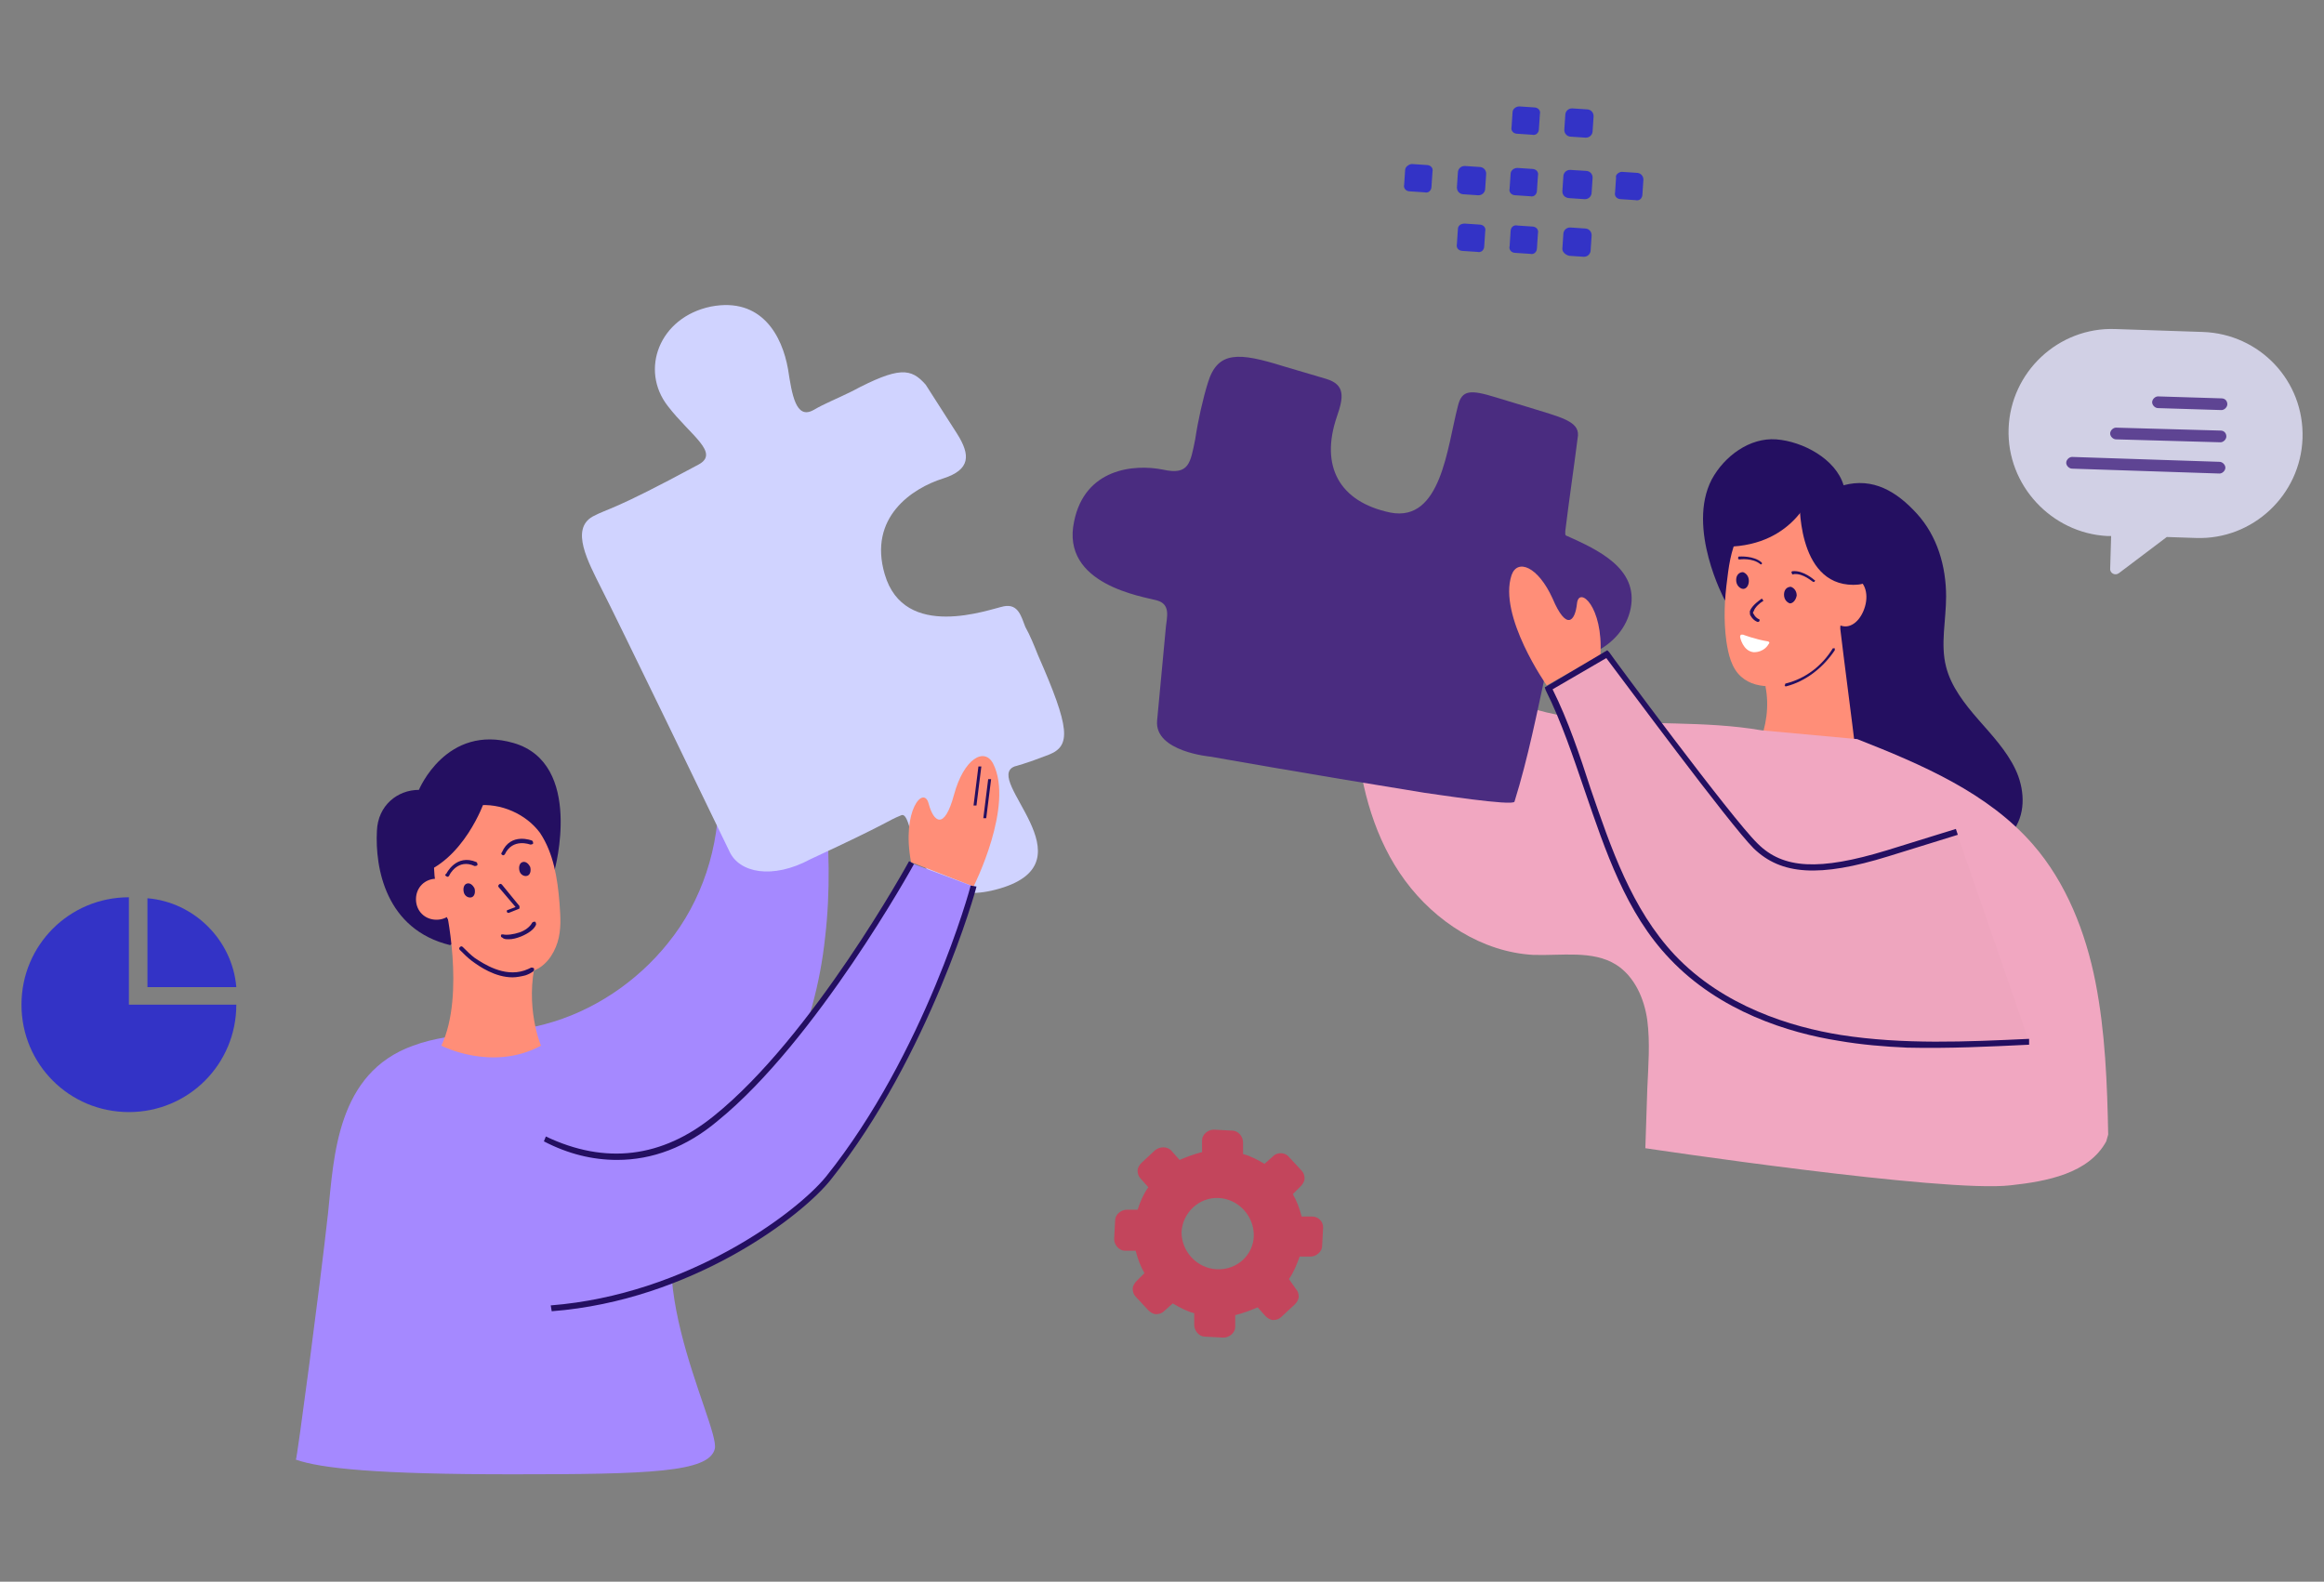 <?xml version="1.0" encoding="utf-8"?>
<!-- Generator: Adobe Illustrator 27.7.0, SVG Export Plug-In . SVG Version: 6.00 Build 0)  -->
<svg version="1.1" id="Layer_1" xmlns="http://www.w3.org/2000/svg" xmlns:xlink="http://www.w3.org/1999/xlink" x="0px" y="0px"
	 viewBox="0 0 238 162" style="enable-background:new 0 0 238 162;" xml:space="preserve">
<rect x="0" y="0" width="238" height="162" fill="#808080" stroke="none"/>
<style type="text/css">
	.st0{clip-path:url(#SVGID_00000025403269456535705310000011012908608267553971_);}
	.st1{fill:#A589FF;}
	.st2{fill:#D0D3FF;}
	.st3{fill:#FF8E78;}
	.st4{fill:#240F61;}
	.st5{fill:#3333C6;}
	.st6{fill:#F1A7C1;}
	.st7{fill:#4A2C80;}
	.st8{fill:#EEA5BE;}
	.st9{fill-rule:evenodd;clip-rule:evenodd;fill:#3333C6;}
	.st10{fill:#C3455C;}
	.st11{fill-rule:evenodd;clip-rule:evenodd;fill:#D1D0E5;}
	.st12{fill:#5E4493;}
	.st13{fill:#FFFFFF;}
</style>
<g>
	<defs>
		<rect id="SVGID_1_" x="2.2" y="10.9" width="233.6" height="140.2"/>
	</defs>
	<clipPath id="SVGID_00000034066587997945166660000014557863978256841399_">
		<use xlink:href="#SVGID_1_"  style="overflow:visible;"/>
	</clipPath>
	<g style="clip-path:url(#SVGID_00000034066587997945166660000014557863978256841399_);">
		<path class="st1" d="M33.6,124.2c0.6-5.8,0.9-14.3,8.7-17.1c4.3-1.6,9.1-1,13.5-2.2c4.9-1.3,9.4-4.3,12.6-8.3
			c3.5-4.3,5.3-9.9,5.2-15.5c-0.1-2.9-1.6-7.5-0.2-10c1.5-2.8,5.9-2.4,9-3.3c1.6,9.3,3.2,18.8,2.1,28.2c-1,9.4-5,18.9-12.6,24.5
			c-8.1,7.6,1.9,25.5,1.3,27.9c-0.6,2.4-6.7,2.6-20.7,2.6s-19.6-0.6-22.2-1.5C30.4,149.6,32.8,131.5,33.6,124.2L33.6,124.2z"/>
		<path class="st2" d="M68.4,41.6c2.3,3,5.4,4.8,3.1,6c-8.9,4.8-9.1,4.4-10.8,5.3c-2.3,1.3-0.5,4.6,0.9,7.4
			c1.4,2.7,12,24.6,13.1,26.9c1,2.2,4.4,2.9,8.3,0.8c8.4-3.9,7.8-3.9,9.3-4.5c1.5-0.6,0.6,10.3,10.1,7.5c9.5-2.8-1.8-11.2,1.5-12.5
			c0,0,1.2-0.3,3.5-1.2c2.3-0.9,2.2-2.7-1.1-10.2c-0.4-1-0.8-2-1.3-2.9c-0.4-1-0.7-2.4-2.2-2.1c-1.5,0.3-10.2,3.6-12.2-3.3
			C88.9,53,93.4,50,96.6,49c2.8-0.9,2.8-2.4,1.4-4.6l-3.2-5c-1.5-1.7-2.7-1.9-7.6,0.7c-1.4,0.7-2.7,1.2-3.9,1.9
			c-1.8,1-2.2-1.6-2.6-4.2c-0.6-3.4-2.7-7.4-7.9-6.4C67.5,32.5,65.5,37.9,68.4,41.6L68.4,41.6z"/>
		<path class="st3" d="M99.7,90.8c0,0,4.2-8.3,2-12.6c-0.9-1.7-3-0.5-4,3.2c-1,3.7-2.1,2.8-2.6,0.9c-0.5-1.9-2.8,0.7-1.8,6
			L99.7,90.8z"/>
		<path class="st4" d="M101.2,79.8l-0.5,4l0.3,0l0.5-4L101.2,79.8z"/>
		<path class="st4" d="M100.2,78.5l-0.5,4l0.3,0l0.5-4L100.2,78.5z"/>
		<path class="st4" d="M46.1,96.8c-6.6-1.6-7.7-7.9-7.5-11.7c0.1-2.6,2.1-4.2,4.3-4.2c0,0,2.8-6.8,9.7-4.8c7.2,2.1,4.2,13,4.2,13"/>
		<path class="st3" d="M55.3,85.3c1.4,2.1,1.8,4.7,2,7.2c0.1,1.4,0.2,2.7-0.2,4c-0.4,1.3-1.3,2.6-2.7,3c-1.8,0.6-3.8-0.2-5.2-1.4
			c-3.3-2.6-5.1-6.6-4.7-10.7c0.2-2.1,1.8-4.4,4.3-4.9C51.3,82.2,53.9,83.4,55.3,85.3L55.3,85.3z"/>
		<path class="st3" d="M54.9,98.3c-1.2,4.8,0.5,8.8,0.5,8.8c-5,2.7-10.2,0-10.2,0c2.5-5.3,0.4-14.4,0.4-14.4S49.8,92.3,54.9,98.3z"
			/>
		<path class="st1" d="M50.3,113.2c3.6,2.7,12.8,9.6,23,1.4c10.2-8.2,20-26.2,20-26.2l6.4,2.4c0,0-4.6,17.1-14.9,29.9
			c-3.9,4.8-24.5,20.3-47.5,10"/>
		<path class="st4" d="M63.2,118.8c3.6,0,7.1-1.3,10.3-4c10.1-8.2,20-26.1,20.1-26.3l-0.5-0.3c-0.1,0.2-9.9,18-20,26.1
			c-5.3,4.3-11.1,5-17.2,2.1l-0.2,0.5C58.2,118.2,60.7,118.8,63.2,118.8L63.2,118.8z"/>
		<path class="st4" d="M56.5,134.3c14.3-1.1,25.6-9.7,28.6-13.5c10.1-12.7,14.9-29.8,14.9-30l-0.6-0.1c0,0.2-4.7,17.2-14.8,29.8
			c-3,3.7-14.2,12.1-28.2,13.2L56.5,134.3L56.5,134.3z"/>
		<path class="st5" d="M13.2,102.9v-11c-6.1,0-11,4.9-11,11c0,6.1,4.9,11,11,11c6.1,0,11-4.9,11-11H13.2z"/>
		<path class="st5" d="M15.1,101.1v-9.1c4.8,0.4,8.7,4.3,9.1,9.1H15.1z"/>
		<path class="st4" d="M54,89.7c0.3-0.1,0.4-0.5,0.3-0.9c-0.2-0.4-0.5-0.6-0.8-0.5c-0.3,0.1-0.4,0.5-0.3,0.9S53.7,89.8,54,89.7z"/>
		<path class="st4" d="M48.3,91.9c0.3-0.1,0.4-0.5,0.3-0.9c-0.2-0.4-0.5-0.6-0.8-0.5c-0.3,0.1-0.4,0.5-0.3,0.9
			C47.6,91.8,48,92,48.3,91.9z"/>
		<path class="st4" d="M51.5,87.6c0.1,0,0.1,0,0.2-0.1c0.8-1.7,2.6-1,2.6-1c0.1,0,0.2,0,0.3-0.1c0-0.1,0-0.2-0.1-0.3
			c0,0-2.2-0.9-3.1,1.2C51.3,87.4,51.3,87.5,51.5,87.6C51.4,87.6,51.5,87.6,51.5,87.6L51.5,87.6z"/>
		<path class="st4" d="M45.8,89.8c0.1,0,0.1,0,0.2-0.1c0-0.1,0.9-1.8,2.6-1c0.1,0,0.2,0,0.3-0.1c0-0.1,0-0.2-0.1-0.3
			c-2.1-0.9-3.1,1.2-3.1,1.2C45.5,89.6,45.6,89.7,45.8,89.8C45.7,89.8,45.7,89.8,45.8,89.8L45.8,89.8z"/>
		<path class="st4" d="M52.1,93.5C52.1,93.5,52.2,93.5,52.1,93.5l1-0.4c0.1,0,0.1-0.1,0.1-0.1c0-0.1,0-0.1,0-0.2l-1.8-2.2
			c-0.1-0.1-0.2-0.1-0.3,0c-0.1,0.1-0.1,0.2,0,0.3l1.7,2L52,93.2c-0.1,0-0.1,0.1-0.1,0.2C52,93.5,52,93.5,52.1,93.5L52.1,93.5z"/>
		<path class="st4" d="M52.1,96.2c0.4,0,0.8-0.1,1.3-0.3c0.7-0.3,1.3-0.7,1.5-1.2c0-0.1,0-0.2-0.1-0.3c-0.1,0-0.2,0-0.3,0.1
			c-0.2,0.4-0.7,0.8-1.3,1c-0.6,0.2-1.3,0.3-1.7,0.2c-0.1,0-0.2,0-0.2,0.1c0,0.1,0,0.2,0.1,0.2C51.6,96.2,51.8,96.2,52.1,96.2
			L52.1,96.2z"/>
		<path class="st4" d="M52.5,100.1c0.4,0,0.9-0.1,1.3-0.2c0.3-0.1,0.5-0.2,0.8-0.4c0.1-0.1,0.1-0.2,0.1-0.3
			c-0.1-0.1-0.2-0.1-0.3-0.1c-0.2,0.1-0.4,0.2-0.7,0.3c-2.1,0.7-4.2-0.7-5.1-1.3c-0.4-0.3-0.8-0.7-1.2-1.1c-0.1-0.1-0.2-0.1-0.3,0
			c-0.1,0.1-0.1,0.2,0,0.3c0.4,0.4,0.8,0.8,1.2,1.1C49.1,99,50.7,100.1,52.5,100.1L52.5,100.1z"/>
		<path class="st3" d="M44.7,94.2c1.2,0,2.1-0.9,2.1-2.1c0-1.2-0.9-2.1-2.1-2.1c-1.2,0-2.1,0.9-2.1,2.1
			C42.6,93.3,43.5,94.2,44.7,94.2z"/>
		<path class="st4" d="M49.6,82.1c0,0-2.1,6.1-6.8,7.5l-0.9-6.5L49.6,82.1z"/>
		<path class="st4" d="M206.3,84.9c1.2-1.8,1-4.2,0.1-6.1c-0.9-1.9-2.4-3.5-3.8-5.1c-1.4-1.6-2.8-3.4-3.3-5.4c-0.6-2.3,0-4.8,0-7.2
			c0-3.1-0.9-6.2-3-8.5c-2.1-2.3-4.5-3.7-7.5-2.9c-0.8-2.7-4.2-4.5-6.9-4.7s-5.3,1.7-6.6,4.1c-2.6,5,1.3,12.3,1.3,12.3l7.2,8.3
			l-0.3,9.5l-0.2,4.8L206.3,84.9z"/>
		<path class="st3" d="M189,60.5c0-0.6,0.2-1.1,0.1-1.8c-0.2-1.6-0.8-3.1-1.7-4.4c-2.3-3-6.9-3.4-9.1,0c-0.9,1.5-1.2,3.2-1.4,4.9
			c-0.3,2.2-0.4,4.3-0.1,6.5c0.2,1.3,0.5,2.7,1.5,3.6c0.9,0.8,2,1,3.2,1c2.5-0.1,4.9-1.7,6.2-3.8C188.6,65,189,60.5,189,60.5
			L189,60.5z"/>
		<path class="st3" d="M191,62.1c0.4-1.4-0.1-2.7-1.1-2.9c-1-0.3-2.1,0.6-2.4,2c-0.4,1.4,0.1,2.7,1.1,2.9
			C189.6,64.4,190.6,63.5,191,62.1z"/>
		<path class="st3" d="M180.8,70.3c0.4,2,0.1,4.1-0.7,6c1,1.6,2.8,2.8,4.7,3c1.9,0.2,3.9-0.5,5.3-1.8c-0.5-4.2-1.2-9.4-1.7-13.6"/>
		<path class="st6" d="M180.4,74.8c-5.8-1-11.8-0.5-17.6-1.1c-5.9-0.6-12-2.6-15.5-7.3c-1.1-1.5-1.9-3.1-3.1-4.5
			c-1.2-1.4-3.1-2.4-4.9-1.9c-0.4,5.2-0.9,10.4-0.4,15.6c0.5,5.2,1.9,10.4,5,14.6c3.1,4.2,7.9,7.3,13.1,7.6c2.9,0.1,6.1-0.5,8.5,1
			c1.9,1.2,2.9,3.5,3.2,5.7c0.3,2.3,0.1,4.7,0,7l-0.2,6.1c0,0,30.6,4.6,37.4,3.8c3.7-0.4,8-1.2,9.8-4.5l0.2-0.7
			c-0.1-5.2-0.3-10.5-1.3-15.6c-1-5.1-3-10.2-6.4-14.1c-4.6-5.3-11.4-8.2-18-10.8"/>
		<path class="st7" d="M119.1,48.1c-3-0.6-8-0.1-9.1,5.3c-1.4,6.5,7.1,7.7,8.5,8.1c1.4,0.4,1,1.7,0.9,2.7c-0.3,3.2-0.6,6.4-0.9,9.6
			c-0.3,3.2,5.5,3.7,5.5,3.7s9.5,1.7,21.9,3.7c0.8,0.1,9.1,1.4,9.2,0.9c1.4-4.5,2.3-9.1,3.3-13.7c0-0.2,0.1-0.4,0.2-0.5
			c0.2-0.3,0.6-0.4,0.9-0.4c1.3,0,2.6-0.1,3.8-0.7c1.9-0.9,3.3-2.5,3.7-4.5c0.8-4.1-3.4-6-6.5-7.4c-0.1,0-0.2-0.1-0.2-0.2
			c0-0.1,0-0.2,0-0.3c0.4-3.3,0.9-6.6,1.3-9.8c0.1-1.5-1.9-1.9-5.1-2.9l-3.3-1c-2.6-0.8-3.5-0.8-3.9,0.9c-1.1,4.2-1.7,11.9-6.9,10.9
			c-5.3-1.1-7.2-4.8-5.5-9.8c0.7-2,0.9-3.3-1.1-3.9l-4.4-1.3c-4.5-1.4-6.7-1.6-7.7,1.7c-0.5,1.6-1,3.8-1.3,5.8
			C121.9,47.4,121.8,48.7,119.1,48.1L119.1,48.1z"/>
		<path class="st3" d="M158.4,70.2c0,0-5-7.1-3.6-11.3c0.6-1.7,2.7-0.9,4.2,2.4c1.4,3.3,2.3,2.4,2.5,0.5c0.2-1.8,2.7,0.3,2.4,5.3
			L158.4,70.2z"/>
		<path class="st8" d="M207.8,106.7c-6.5,0.3-13,0.7-19.4-0.4c-6.4-1.1-12.7-3.6-17.1-8.3c-7-7.4-8.2-18.4-12.7-27.5l6-3.5
			c0,0,12.5,17.1,15.2,19.7c2.6,2.6,6.3,2.9,13.5,0.8l7.1-2.2"/>
		<path class="st4" d="M195.3,107.3c-2.3-0.1-4.7-0.3-7-0.7c-5.1-0.8-12.2-3-17.3-8.4c-4.5-4.7-6.6-11.1-8.7-17.2
			c-1.2-3.5-2.4-7.1-4-10.3l-0.1-0.3l6.4-3.8l0.2,0.2c0.1,0.2,12.6,17.1,15.2,19.6c2.6,2.6,6.3,2.8,13.2,0.7l7.1-2.2l0.2,0.6
			l-7.1,2.2c-7.1,2.2-11,1.9-13.8-0.8c-2.5-2.5-13.5-17.4-15.1-19.5l-5.5,3.2c1.6,3.2,2.8,6.8,3.9,10.2c2.1,6.1,4.2,12.3,8.6,17
			c5,5.3,12,7.4,17,8.2c6.4,1,12.9,0.7,19.3,0.4l0,0.6C203.7,107.2,199.5,107.4,195.3,107.3L195.3,107.3z"/>
		<path class="st9" d="M144.6,16.8l1.5,0.1c0.4,0,0.7,0.3,0.6,0.7l-0.1,1.5c0,0.4-0.3,0.7-0.7,0.6l-1.5-0.1c-0.4,0-0.7-0.3-0.6-0.7
			l0.1-1.5C143.9,17.1,144.3,16.8,144.6,16.8z"/>
		<path class="st5" d="M149.2,19.2l0.1-1.5c0-0.4,0.3-0.7,0.7-0.7l1.5,0.1c0.4,0,0.7,0.3,0.7,0.7l-0.1,1.5c0,0.4-0.3,0.7-0.7,0.7
			l-1.5-0.1C149.5,19.9,149.2,19.6,149.2,19.2z"/>
		<path class="st9" d="M155.4,17.2l1.5,0.1c0.4,0,0.7,0.3,0.6,0.7l-0.1,1.5c0,0.4-0.3,0.7-0.7,0.6l-1.5-0.1c-0.4,0-0.7-0.3-0.6-0.7
			l0.1-1.5C154.7,17.5,155,17.2,155.4,17.2z"/>
		<path class="st5" d="M160,19.6l0.1-1.5c0-0.4,0.3-0.7,0.7-0.7l1.6,0.1c0.4,0,0.7,0.3,0.7,0.7l-0.1,1.5c0,0.4-0.3,0.7-0.7,0.7
			l-1.5-0.1C160.3,20.3,160,20,160,19.6L160,19.6z"/>
		<path class="st9" d="M166.1,17.6l1.5,0.1c0.4,0,0.7,0.3,0.7,0.7l-0.1,1.5c0,0.4-0.3,0.7-0.7,0.6l-1.5-0.1c-0.4,0-0.7-0.3-0.6-0.7
			l0.1-1.5C165.4,17.9,165.8,17.6,166.1,17.6z"/>
		<path class="st9" d="M150,22.9l1.5,0.1c0.4,0,0.7,0.3,0.6,0.7l-0.1,1.5c0,0.4-0.3,0.7-0.7,0.6l-1.5-0.1c-0.4,0-0.7-0.3-0.6-0.7
			l0.1-1.5C149.3,23.1,149.6,22.9,150,22.9L150,22.9z"/>
		<path class="st9" d="M155.4,23.1l1.5,0.1c0.4,0,0.7,0.3,0.6,0.7l-0.1,1.5c0,0.4-0.3,0.7-0.7,0.6l-1.5-0.1c-0.4,0-0.7-0.3-0.6-0.7
			l0.1-1.5C154.7,23.3,155,23,155.4,23.1L155.4,23.1z"/>
		<path class="st5" d="M160,25.5l0.1-1.5c0-0.4,0.3-0.7,0.7-0.7l1.5,0.1c0.4,0,0.7,0.3,0.7,0.7l-0.1,1.5c0,0.4-0.3,0.7-0.7,0.7
			l-1.5-0.1C160.3,26.1,160,25.8,160,25.5z"/>
		<path class="st9" d="M155.6,10.9l1.5,0.1c0.4,0,0.7,0.3,0.6,0.7l-0.1,1.5c0,0.4-0.3,0.7-0.7,0.6l-1.5-0.1c-0.4,0-0.7-0.3-0.6-0.7
			l0.1-1.5C154.9,11.2,155.2,10.9,155.6,10.9z"/>
		<path class="st5" d="M160.3,11.8l-0.1,1.5c0,0.4,0.3,0.7,0.7,0.7l1.5,0.1c0.4,0,0.7-0.3,0.7-0.7l0.1-1.5c0-0.4-0.3-0.7-0.7-0.7
			l-1.5-0.1C160.6,11.1,160.3,11.4,160.3,11.8z"/>
		<path class="st10" d="M134.4,124.6l-1.1,0c-0.2-0.8-0.5-1.6-0.9-2.3l0.8-0.8c0.2-0.2,0.4-0.5,0.4-0.8c0-0.3-0.1-0.6-0.3-0.8
			l-1.3-1.4c-0.4-0.5-1.2-0.5-1.6-0.1l-0.9,0.8c-0.7-0.4-1.4-0.8-2.2-1l0-1.2c0-0.6-0.5-1.2-1.1-1.2l-1.9-0.1
			c-0.6,0-1.2,0.5-1.2,1.1l0,1.2c-0.8,0.2-1.6,0.5-2.3,0.8l-0.8-0.9c-0.4-0.5-1.2-0.5-1.7-0.1l-1.4,1.3c-0.2,0.2-0.4,0.5-0.4,0.8
			c0,0.3,0.1,0.6,0.3,0.8l0.8,0.9c-0.5,0.7-0.8,1.4-1.1,2.3l-1.1,0c-0.6,0-1.2,0.5-1.2,1.1l-0.1,1.9c0,0.6,0.5,1.2,1.1,1.2l1.1,0
			c0.2,0.8,0.5,1.6,0.9,2.3l-0.8,0.8c-0.2,0.2-0.4,0.5-0.4,0.8c0,0.3,0.1,0.6,0.3,0.8l1.3,1.4c0.2,0.2,0.5,0.4,0.8,0.4
			c0.3,0,0.6-0.1,0.8-0.3l0.9-0.8c0.7,0.4,1.4,0.8,2.2,1l0,1.2c0,0.6,0.5,1.2,1.1,1.2l1.9,0.1c0.6,0,1.2-0.5,1.2-1.1l0-1.2
			c0.8-0.2,1.6-0.5,2.3-0.8l0.8,0.9c0.2,0.2,0.5,0.4,0.8,0.4c0.3,0,0.6-0.1,0.8-0.3l1.4-1.3c0.2-0.2,0.4-0.5,0.4-0.8
			c0-0.3-0.1-0.6-0.3-0.8L132,131c0.5-0.7,0.8-1.5,1.1-2.3l1.1,0c0.6,0,1.2-0.5,1.2-1.1l0.1-1.9C135.5,125.1,135,124.6,134.4,124.6
			L134.4,124.6z M124.6,130c-2-0.1-3.6-1.8-3.6-3.8c0.1-2,1.8-3.6,3.8-3.5c2,0.1,3.6,1.8,3.6,3.8C128.4,128.5,126.7,130.1,124.6,130
			z"/>
		<path class="st11" d="M205.7,43.9c0.2-5.8,5.1-10.4,10.9-10.2l9,0.3c5.8,0.2,10.4,5,10.2,10.9c-0.2,5.8-5.1,10.4-10.9,10.2l-3-0.1
			l-4.9,3.7c-0.4,0.3-0.9,0-0.9-0.4l0.1-3.4h-0.4C210.1,54.6,205.5,49.7,205.7,43.9L205.7,43.9z"/>
		<path class="st12" d="M227.5,40.8l-6.5-0.2c-0.3,0-0.6,0.3-0.6,0.6c0,0.3,0.3,0.6,0.6,0.6l6.5,0.2c0.3,0,0.6-0.3,0.6-0.6
			C228.1,41.1,227.9,40.8,227.5,40.8z"/>
		<path class="st12" d="M227.4,44.1l-10.7-0.3c-0.3,0-0.6,0.3-0.6,0.6c0,0.3,0.3,0.6,0.6,0.6l10.7,0.3c0.3,0,0.6-0.3,0.6-0.6
			C228,44.4,227.8,44.1,227.4,44.1z"/>
		<path class="st12" d="M227.3,47.3l-15.1-0.5c-0.3,0-0.6,0.3-0.6,0.6c0,0.3,0.3,0.6,0.6,0.6l15.1,0.5c0.3,0,0.6-0.3,0.6-0.6
			C227.9,47.6,227.6,47.3,227.3,47.3z"/>
		<path class="st13" d="M181.2,65.8c0,0-0.1-0.1-0.1-0.1c-1.3-0.2-2.6-0.7-2.6-0.7c-0.1,0-0.1,0-0.2,0c0,0-0.1,0.1-0.1,0.2
			c0,0.1,0.3,1.5,1.4,1.6h0c1.1,0,1.5-0.8,1.5-0.8C181.2,65.9,181.2,65.8,181.2,65.8L181.2,65.8z"/>
		<path class="st4" d="M184.3,51c0,0-0.4,8.9,5.5,8.9C195.7,59.9,184.3,51,184.3,51z"/>
		<path class="st4" d="M185.7,50.1c0,0-1.7,5.8-8.9,5.9C176.9,56,176.9,49.8,185.7,50.1z"/>
		<path class="st4" d="M184,61c0-0.5-0.3-0.8-0.6-0.9c-0.4,0-0.7,0.3-0.7,0.8c0,0.5,0.3,0.8,0.6,0.9C183.6,61.8,183.9,61.5,184,61z"
			/>
		<path class="st4" d="M179.1,59.5c0-0.5-0.3-0.8-0.6-0.9c-0.4,0-0.7,0.3-0.7,0.8c0,0.5,0.3,0.8,0.6,0.9
			C178.8,60.4,179.1,60,179.1,59.5z"/>
		<path class="st4" d="M185.7,59.6c0,0,0.1,0,0.1,0c0.1-0.1,0.1-0.2,0-0.2c0,0-1.1-1-2.2-0.9c-0.1,0-0.2,0.1-0.1,0.2
			c0,0.1,0.1,0.2,0.2,0.1C184.7,58.7,185.6,59.6,185.7,59.6C185.6,59.6,185.7,59.6,185.7,59.6L185.7,59.6z"/>
		<path class="st4" d="M180.3,57.8c0,0,0.1,0,0.1,0c0.1-0.1,0-0.2,0-0.2c-0.8-0.7-2.2-0.6-2.3-0.6c-0.1,0-0.1,0.1-0.1,0.2
			c0,0.1,0.1,0.1,0.2,0.1C178.1,57.3,179.5,57.1,180.3,57.8C180.2,57.8,180.2,57.8,180.3,57.8L180.3,57.8z"/>
		<path class="st4" d="M180,63.7c0.1,0,0.1,0,0.2-0.1c0-0.1,0-0.2-0.1-0.2c0,0-0.3-0.1-0.5-0.5c-0.1-0.1-0.1-0.2,0-0.3
			c0.1-0.4,0.7-0.9,0.9-1c0.1,0,0.1-0.1,0-0.2c0-0.1-0.1-0.1-0.2,0c0,0-0.9,0.6-1.1,1.2c0,0.2,0,0.4,0.1,0.5
			C179.6,63.6,180,63.7,180,63.7C180,63.7,180,63.7,180,63.7L180,63.7z"/>
		<path class="st4" d="M182.9,70.3C182.9,70.3,182.9,70.3,182.9,70.3c2-0.5,3.8-1.9,5-3.7c0-0.1,0-0.2,0-0.2c-0.1,0-0.2,0-0.2,0
			c-1.1,1.8-2.8,3.1-4.8,3.6c-0.1,0-0.1,0.1-0.1,0.2C182.7,70.2,182.8,70.3,182.9,70.3L182.9,70.3z"/>
	</g>
</g>
</svg>
